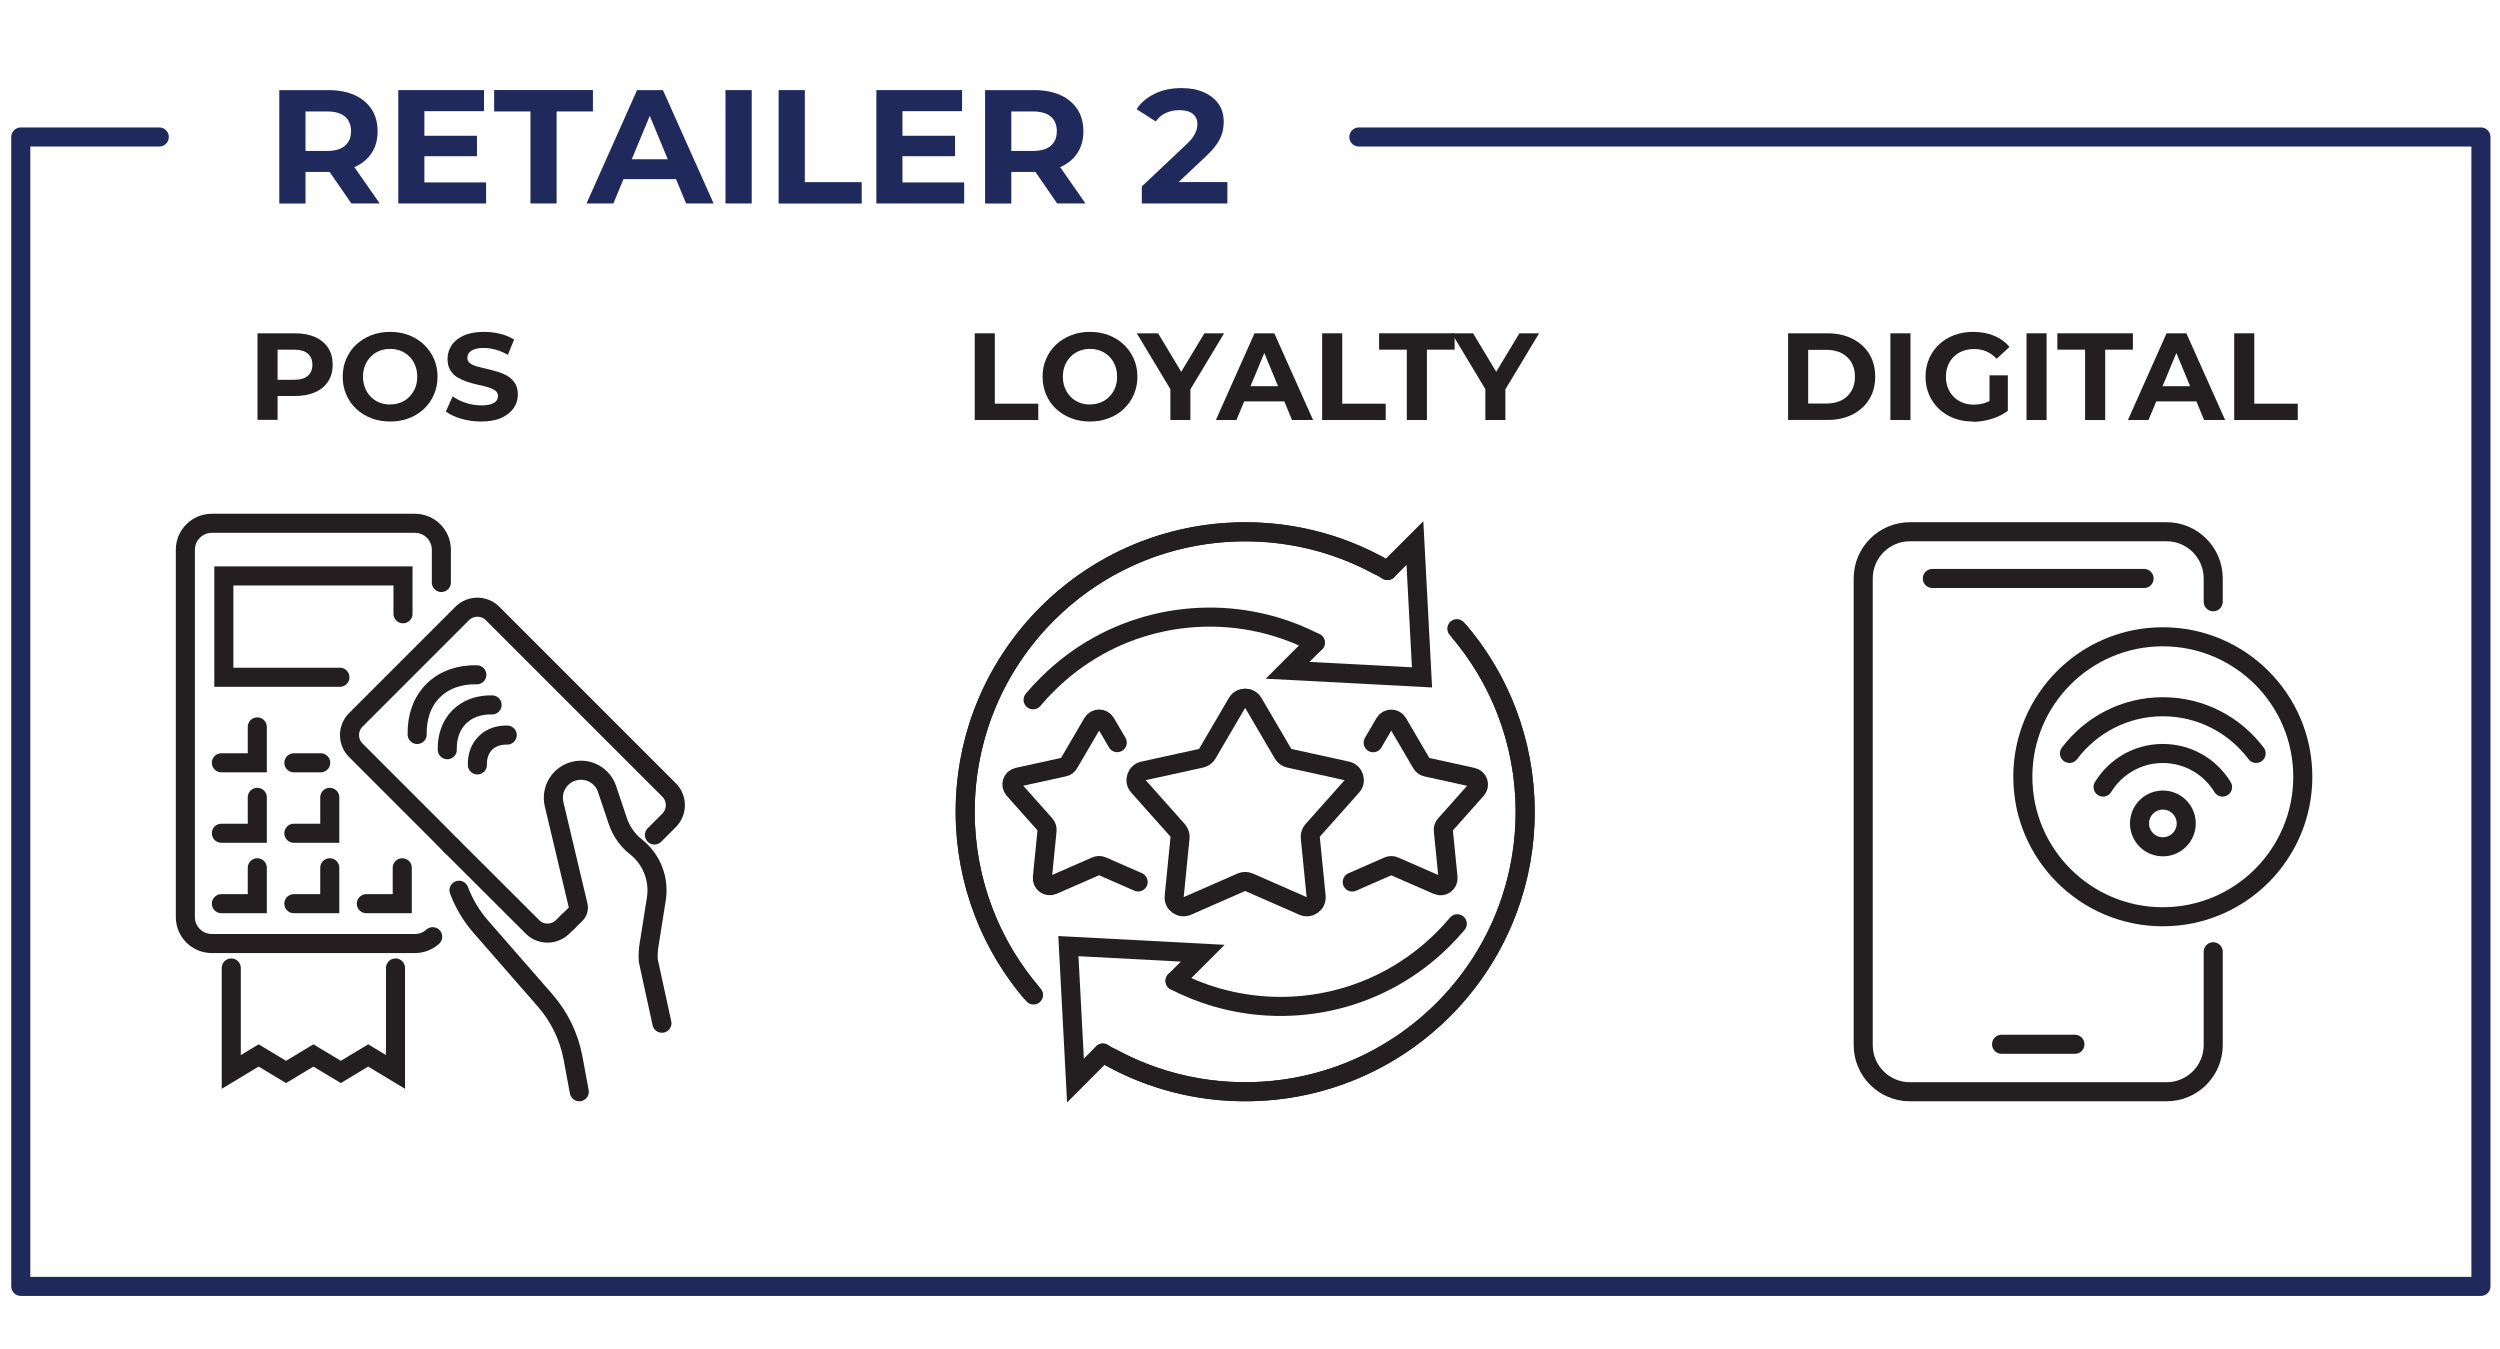 <?xml version="1.0" encoding="UTF-8"?>
<svg xmlns="http://www.w3.org/2000/svg" id="Layer_2" data-name="Layer 2" viewBox="0 0 367 198">
  <defs>
    <style>
      .cls-1 {
        fill: #1f295c;
      }

      .cls-1, .cls-2 {
        stroke-width: 0px;
      }

      .cls-3 {
        fill-rule: evenodd;
        stroke: #1f295c;
        stroke-linejoin: round;
      }

      .cls-3, .cls-4 {
        fill: none;
        stroke-linecap: round;
        stroke-width: 2.8px;
      }

      .cls-4 {
        stroke: #231f20;
        stroke-miterlimit: 10;
      }

      .cls-2 {
        fill: #231f20;
      }
    </style>
  </defs>
  <polyline class="cls-3" points="199.48 20.11 364.2 20.11 364.2 188.84 3.05 188.84 3.05 20.11 23.38 20.11"></polyline>
  <g>
    <path class="cls-1" d="m41,29.87V13.23h7.2c1.49,0,2.77.24,3.85.73,1.08.48,1.91,1.18,2.5,2.08.59.9.88,1.98.88,3.23s-.29,2.3-.88,3.2c-.59.9-1.42,1.58-2.5,2.06-1.08.48-2.36.71-3.85.71h-5.06l1.71-1.69v6.33h-3.85Zm3.85-5.9l-1.71-1.81h4.85c1.19,0,2.08-.26,2.66-.77.59-.51.88-1.22.88-2.13s-.29-1.63-.88-2.14c-.59-.51-1.47-.76-2.66-.76h-4.85l1.71-1.83v9.44Zm6.73,5.9l-4.16-6.04h4.11l4.21,6.04h-4.16Z"></path>
    <path class="cls-1" d="m62.3,26.78h9.06v3.09h-12.89V13.23h12.58v3.09h-8.75v10.46Zm-.29-6.85h8.01v3h-8.01v-3Z"></path>
    <path class="cls-1" d="m77.87,29.87v-13.51h-5.33v-3.14h14.5v3.14h-5.33v13.51h-3.85Z"></path>
    <path class="cls-1" d="m86.1,29.87l7.42-16.64h3.8l7.44,16.64h-4.04l-6.09-14.69h1.52l-6.11,14.69h-3.95Zm3.71-3.57l1.02-2.92h8.56l1.05,2.92h-10.63Z"></path>
    <path class="cls-1" d="m106.5,29.87V13.23h3.85v16.64h-3.85Z"></path>
    <path class="cls-1" d="m114.3,29.87V13.23h3.85v13.51h8.35v3.14h-12.2Z"></path>
    <path class="cls-1" d="m132.48,26.78h9.06v3.09h-12.89V13.23h12.58v3.09h-8.75v10.46Zm-.29-6.85h8.01v3h-8.01v-3Z"></path>
    <path class="cls-1" d="m144.61,29.87V13.23h7.2c1.49,0,2.77.24,3.85.73,1.08.48,1.91,1.18,2.5,2.08.59.9.88,1.98.88,3.23s-.29,2.3-.88,3.2c-.59.9-1.42,1.58-2.5,2.06-1.08.48-2.36.71-3.85.71h-5.06l1.71-1.69v6.33h-3.85Zm3.85-5.9l-1.71-1.81h4.85c1.19,0,2.08-.26,2.66-.77.59-.51.88-1.22.88-2.13s-.29-1.63-.88-2.14c-.59-.51-1.47-.76-2.66-.76h-4.85l1.71-1.83v9.44Zm6.73,5.9l-4.16-6.04h4.11l4.21,6.04h-4.16Z"></path>
    <path class="cls-1" d="m167.62,29.87v-2.5l6.42-6.06c.51-.46.88-.87,1.12-1.24.24-.36.4-.7.49-1,.09-.3.13-.58.13-.83,0-.67-.23-1.18-.68-1.53-.45-.36-1.11-.54-1.99-.54-.7,0-1.34.14-1.94.4s-1.1.69-1.51,1.26l-2.81-1.81c.63-.95,1.52-1.7,2.66-2.26s2.46-.83,3.95-.83c1.24,0,2.32.2,3.25.61s1.65.97,2.16,1.7.77,1.6.77,2.62c0,.54-.07,1.07-.2,1.6-.14.53-.4,1.09-.81,1.68-.4.59-.99,1.24-1.77,1.97l-5.33,5.02-.74-1.4h9.39v3.14h-12.58Z"></path>
  </g>
  <g>
    <g>
      <g>
        <g>
          <path class="cls-4" d="m324.9,139.72v13.7c0,3.78-3.07,6.85-6.85,6.85h-37.68c-3.78,0-6.85-3.07-6.85-6.85v-68.51c0-3.78,3.07-6.85,6.85-6.85h37.68c3.78,0,6.85,3.07,6.85,6.85v3.43"></path>
          <line class="cls-4" x1="283.67" y1="84.92" x2="314.75" y2="84.92"></line>
          <line class="cls-4" x1="304.6" y1="153.3" x2="293.83" y2="153.3"></line>
        </g>
        <g>
          <g>
            <circle class="cls-4" cx="317.5" cy="120.88" r="3.43" transform="translate(147.32 414.91) rotate(-80.78)"></circle>
            <path class="cls-4" d="m308.73,115.54c1.8-2.96,5.05-4.93,8.77-4.93s6.97,1.97,8.77,4.93"></path>
            <path class="cls-4" d="m303.8,110.6c3.13-4.16,8.1-6.85,13.7-6.85s10.57,2.69,13.7,6.85"></path>
          </g>
          <circle class="cls-4" cx="317.5" cy="114.03" r="20.55"></circle>
        </g>
      </g>
      <g>
        <g>
          <path class="cls-4" d="m67.38,130.69c.73,1.94,1.81,3.76,3.2,5.35l9.45,10.83c2.09,2.4,3.51,5.32,4.09,8.45l.92,4.95"></path>
          <path class="cls-4" d="m96.07,122.58l2.15-2.15c1.23-1.23,1.23-3.23,0-4.46l-25.91-25.91c-1.23-1.23-3.23-1.23-4.46,0l-15.62,15.62c-1.23,1.23-1.23,3.23,0,4.46l11.99,11.99,2.03,2.06"></path>
          <path class="cls-4" d="m83.37,135.31l1.13-1.1c.34-.33.48-.82.37-1.28l-3.53-14.88c-.52-2.19.85-4.39,3.05-4.88h0c2.03-.46,4.07.69,4.73,2.67l1.57,4.68c.5,1.5,1.43,2.82,2.67,3.8h0c2.31,1.82,3.45,4.75,2.99,7.65l-1.09,6.88c-.11.72-.14,1.45-.09,2.18l2,9.18"></path>
          <path class="cls-4" d="m66.26,124.19l11.92,11.89c1.21,1.21,3.2,1.2,4.43-.03l.76-.74"></path>
          <g>
            <path class="cls-4" d="m61.24,107.82c-.05-2.51.7-4.79,2.34-6.42,1.64-1.64,3.91-2.4,6.42-2.34"></path>
            <path class="cls-4" d="m65.66,110.06c-.04-1.89.53-3.59,1.76-4.82s2.93-1.8,4.82-1.76"></path>
            <path class="cls-4" d="m70.08,112.29c-.03-1.26.35-2.39,1.17-3.21.82-.82,1.96-1.2,3.21-1.17"></path>
          </g>
        </g>
        <polyline class="cls-4" points="33.95 142.1 33.95 157.36 37.97 154.94 41.99 157.36 46.01 154.94 50.03 157.36 54.05 154.94 58.06 157.36 58.06 142.1"></polyline>
        <path class="cls-4" d="m63.52,137.51c-.69.62-1.6,1-2.61,1h-29.82c-2.14,0-3.88-1.74-3.88-3.88v-53.93c0-2.14,1.74-3.88,3.88-3.88h29.82c2.14,0,3.88,1.74,3.88,3.88v4.81"></path>
        <polyline class="cls-4" points="49.9 99.42 32.86 99.42 32.86 84.55 59.16 84.55 59.16 90.1"></polyline>
        <g>
          <polyline class="cls-4" points="59.05 127.39 59.05 132.66 53.78 132.66"></polyline>
          <polyline class="cls-4" points="48.41 127.39 48.41 132.66 43.14 132.66"></polyline>
          <polyline class="cls-4" points="37.77 127.39 37.77 132.66 32.5 132.66"></polyline>
        </g>
        <g>
          <polyline class="cls-4" points="48.41 117.05 48.41 122.32 43.14 122.32"></polyline>
          <polyline class="cls-4" points="37.77 117.05 37.77 122.32 32.5 122.32"></polyline>
        </g>
        <g>
          <line class="cls-4" x1="47.08" y1="111.98" x2="43.14" y2="111.98"></line>
          <polyline class="cls-4" points="37.77 106.71 37.77 111.98 32.5 111.98"></polyline>
        </g>
      </g>
      <g>
        <path class="cls-4" d="m161.9,154.59c.56.33,1.12.64,1.69.92,15.51,8.22,35.2,5.78,48.27-7.28,15.19-15.19,16.01-39.35,2.41-55.48"></path>
        <path class="cls-4" d="m172.5,143.99c1.92.99,3.89,1.78,5.93,2.38,11.47,3.37,24.38.54,33.43-8.51.73-.73,1.42-1.48,2.07-2.25"></path>
        <polyline class="cls-4" points="161.9 154.59 157.88 158.62 156.84 138.89 176.56 139.93 172.5 143.99"></polyline>
        <path class="cls-4" d="m203.68,83.75c-.56-.33-1.12-.64-1.69-.92-15.51-8.22-35.2-5.78-48.27,7.28-15.19,15.19-16.01,39.35-2.41,55.48"></path>
        <path class="cls-4" d="m151.66,102.73c.64-.77,1.34-1.53,2.07-2.25,9.05-9.05,21.96-11.89,33.43-8.51,2.03.6,4.01,1.39,5.93,2.38"></path>
        <polyline class="cls-4" points="203.68 83.75 207.71 79.72 208.75 99.44 189.02 98.4 193.08 94.34"></polyline>
        <path class="cls-4" d="m213.87,92.29c6.25,7.21,10.03,16.61,10.03,26.88,0,22.7-18.4,41.1-41.1,41.1-7.1,0-13.77-1.79-19.59-4.96"></path>
        <path class="cls-4" d="m151.72,146.06h0c-6.25-7.22-10.03-16.62-10.03-26.9,0-22.7,18.4-41.1,41.1-41.1,7.1,0,13.77,1.79,19.59,4.96"></path>
        <path class="cls-4" d="m183.97,103.16l4.39,7.5c.19.33.52.56.89.65l8.49,1.86c1.02.22,1.43,1.47.73,2.25l-5.78,6.49c-.25.29-.38.66-.34,1.05l.86,8.65c.1,1.04-.95,1.81-1.91,1.39l-7.96-3.49c-.35-.15-.75-.15-1.1,0l-7.96,3.49c-.96.42-2.02-.35-1.91-1.39l.86-8.65c.04-.38-.09-.76-.34-1.05l-5.78-6.49c-.7-.78-.29-2.02.73-2.25l8.49-1.86c.37-.08.7-.32.89-.65l4.39-7.5c.53-.9,1.84-.9,2.36,0Z"></path>
        <path class="cls-4" d="m201.58,109.03l1.71-2.93c.42-.71,1.47-.71,1.89,0l3.51,6c.15.26.41.45.71.51l6.78,1.49c.82.18,1.14,1.16.59,1.79l-4.62,5.19c-.21.23-.3.53-.27.84l.69,6.91c.08.84-.77,1.45-1.53,1.11l-6.36-2.78c-.27-.12-.6-.12-.88,0l-5.29,2.32"></path>
        <path class="cls-4" d="m167.08,129.47l-5.29-2.32c-.27-.12-.6-.12-.88,0l-6.36,2.78c-.77.34-1.62-.27-1.53-1.11l.69-6.91c.03-.3-.07-.6-.27-.84l-4.62-5.19c-.55-.63-.23-1.62.59-1.79l6.78-1.49c.3-.05.56-.25.71-.51l3.51-6c.42-.71,1.47-.71,1.89,0l1.71,2.93"></path>
      </g>
    </g>
    <g>
      <path class="cls-2" d="m37.8,61.66v-12.73h5.51c1.14,0,2.12.18,2.95.55.82.37,1.46.9,1.91,1.59.45.69.67,1.52.67,2.47s-.22,1.76-.67,2.45c-.45.69-1.08,1.22-1.91,1.59s-1.81.55-2.95.55h-3.87l1.31-1.33v4.84h-2.95Zm2.95-4.51l-1.31-1.4h3.71c.91,0,1.59-.19,2.04-.58s.67-.93.67-1.62-.22-1.25-.67-1.64-1.13-.58-2.04-.58h-3.71l1.31-1.4v7.22Z"></path>
      <path class="cls-2" d="m57.29,61.88c-1.01,0-1.94-.16-2.79-.49-.85-.33-1.59-.79-2.22-1.38s-1.11-1.29-1.45-2.09c-.35-.8-.52-1.67-.52-2.62s.17-1.82.52-2.62.83-1.5,1.46-2.09,1.37-1.05,2.22-1.38c.85-.33,1.77-.49,2.76-.49s1.93.16,2.77.49c.84.33,1.58.79,2.2,1.38s1.11,1.29,1.46,2.08c.35.79.53,1.67.53,2.63s-.18,1.82-.53,2.63c-.35.81-.84,1.5-1.46,2.09-.62.59-1.36,1.05-2.2,1.37-.84.33-1.76.49-2.75.49Zm-.02-2.51c.57,0,1.09-.1,1.57-.29s.9-.47,1.26-.84c.36-.36.65-.79.85-1.29s.3-1.05.3-1.65-.1-1.16-.3-1.66c-.2-.5-.48-.93-.84-1.29-.36-.36-.78-.64-1.26-.84-.48-.19-1.01-.29-1.58-.29s-1.09.1-1.57.29-.9.47-1.26.84-.65.79-.85,1.29c-.2.5-.3,1.05-.3,1.66s.1,1.14.3,1.65c.2.5.48.94.84,1.3.36.36.78.64,1.26.84s1.01.29,1.58.29Z"></path>
      <path class="cls-2" d="m70.63,61.88c-1.02,0-1.99-.14-2.93-.41-.93-.27-1.68-.63-2.25-1.06l1-2.22c.55.39,1.19.71,1.94.95.75.25,1.5.37,2.26.37.58,0,1.05-.06,1.41-.17.36-.12.62-.28.79-.48.17-.21.25-.44.25-.71,0-.34-.13-.61-.4-.81-.27-.2-.62-.36-1.05-.49s-.92-.25-1.45-.36c-.53-.12-1.06-.26-1.58-.43s-1.01-.39-1.45-.65-.79-.62-1.06-1.05c-.27-.44-.41-.99-.41-1.67,0-.73.2-1.39.59-1.99.39-.6.99-1.08,1.78-1.44.79-.36,1.79-.54,2.99-.54.8,0,1.59.09,2.36.28.78.19,1.46.47,2.05.85l-.91,2.24c-.59-.34-1.19-.59-1.78-.76-.59-.16-1.18-.25-1.75-.25s-1.04.07-1.4.2c-.36.13-.62.31-.78.52-.16.21-.24.46-.24.74,0,.33.13.59.4.79.27.2.62.36,1.06.48.44.12.92.24,1.45.36.53.12,1.05.26,1.58.42.53.16,1.01.37,1.45.64.44.27.79.62,1.06,1.05.27.44.41.99.41,1.65,0,.72-.2,1.37-.6,1.96s-1,1.07-1.79,1.44c-.79.36-1.8.55-3.01.55Z"></path>
    </g>
    <g>
      <path class="cls-2" d="m143.09,61.66v-12.73h2.95v10.33h6.38v2.4h-9.33Z"></path>
      <path class="cls-2" d="m160.03,61.88c-1.01,0-1.94-.16-2.79-.49-.85-.33-1.59-.79-2.22-1.38s-1.11-1.29-1.45-2.09c-.35-.8-.52-1.67-.52-2.62s.17-1.82.52-2.62.83-1.5,1.46-2.09,1.37-1.05,2.22-1.38c.85-.33,1.77-.49,2.76-.49s1.93.16,2.77.49c.84.33,1.58.79,2.2,1.38s1.11,1.29,1.46,2.08c.35.79.53,1.67.53,2.63s-.18,1.82-.53,2.63c-.35.81-.84,1.5-1.46,2.09-.62.59-1.36,1.05-2.2,1.37-.84.33-1.76.49-2.75.49Zm-.02-2.51c.57,0,1.09-.1,1.57-.29s.9-.47,1.26-.84c.36-.36.65-.79.85-1.29s.3-1.05.3-1.65-.1-1.16-.3-1.66c-.2-.5-.48-.93-.84-1.29-.36-.36-.78-.64-1.26-.84-.48-.19-1.01-.29-1.58-.29s-1.09.1-1.57.29-.9.47-1.26.84-.65.79-.85,1.29c-.2.5-.3,1.05-.3,1.66s.1,1.14.3,1.65c.2.5.48.94.84,1.3.36.36.78.64,1.26.84s1.01.29,1.58.29Z"></path>
      <path class="cls-2" d="m171.81,61.66v-5.2l.67,1.78-5.6-9.31h3.13l4.29,7.14h-1.8l4.31-7.14h2.89l-5.6,9.31.65-1.78v5.2h-2.95Z"></path>
      <path class="cls-2" d="m178.49,61.66l5.67-12.73h2.91l5.69,12.73h-3.09l-4.65-11.24h1.16l-4.67,11.24h-3.02Zm2.84-2.73l.78-2.24h6.55l.8,2.24h-8.13Z"></path>
      <path class="cls-2" d="m194.09,61.66v-12.73h2.95v10.33h6.38v2.4h-9.33Z"></path>
      <path class="cls-2" d="m206.52,61.66v-10.33h-4.07v-2.4h11.09v2.4h-4.07v10.33h-2.95Z"></path>
      <path class="cls-2" d="m218.05,61.66v-5.2l.67,1.78-5.6-9.31h3.13l4.29,7.14h-1.8l4.31-7.14h2.89l-5.6,9.31.65-1.78v5.2h-2.95Z"></path>
    </g>
    <g>
      <path class="cls-2" d="m262.49,61.66v-12.73h5.78c1.38,0,2.6.26,3.65.79,1.05.53,1.88,1.26,2.47,2.21.59.95.89,2.07.89,3.36s-.3,2.4-.89,3.35c-.59.95-1.42,1.69-2.47,2.22-1.06.53-2.27.79-3.65.79h-5.78Zm2.95-2.42h2.69c.85,0,1.59-.16,2.21-.48s1.11-.78,1.45-1.37.52-1.29.52-2.09-.17-1.51-.52-2.1c-.35-.59-.83-1.04-1.45-1.36s-1.36-.48-2.21-.48h-2.69v7.89Z"></path>
      <path class="cls-2" d="m277.51,61.66v-12.73h2.95v12.73h-2.95Z"></path>
      <path class="cls-2" d="m289.61,61.88c-1.01,0-1.93-.16-2.77-.48-.84-.32-1.58-.78-2.2-1.37s-1.11-1.29-1.45-2.09c-.35-.8-.52-1.68-.52-2.64s.17-1.84.52-2.64c.35-.8.83-1.5,1.46-2.09s1.37-1.05,2.22-1.37c.85-.32,1.78-.48,2.8-.48,1.13,0,2.14.19,3.05.56s1.66.92,2.28,1.64l-1.89,1.75c-.46-.48-.96-.85-1.51-1.08-.55-.24-1.14-.35-1.78-.35s-1.18.1-1.69.29c-.51.19-.95.47-1.32.84-.37.36-.65.79-.85,1.29-.2.5-.3,1.05-.3,1.66s.1,1.14.3,1.64.48.93.85,1.3c.37.37.81.65,1.31.85s1.06.29,1.66.29,1.15-.09,1.7-.28c.55-.19,1.09-.51,1.61-.95l1.67,2.13c-.69.52-1.49.92-2.41,1.2-.92.28-1.83.42-2.74.42Zm2.45-2v-4.78h2.69v5.16l-2.69-.38Z"></path>
      <path class="cls-2" d="m297.49,61.66v-12.73h2.95v12.73h-2.95Z"></path>
      <path class="cls-2" d="m306.09,61.66v-10.33h-4.07v-2.4h11.09v2.4h-4.07v10.33h-2.95Z"></path>
      <path class="cls-2" d="m312.38,61.66l5.67-12.73h2.91l5.69,12.73h-3.09l-4.65-11.24h1.16l-4.67,11.24h-3.02Zm2.84-2.73l.78-2.24h6.55l.8,2.24h-8.13Z"></path>
      <path class="cls-2" d="m327.98,61.66v-12.73h2.95v10.33h6.38v2.4h-9.33Z"></path>
    </g>
  </g>
</svg>
